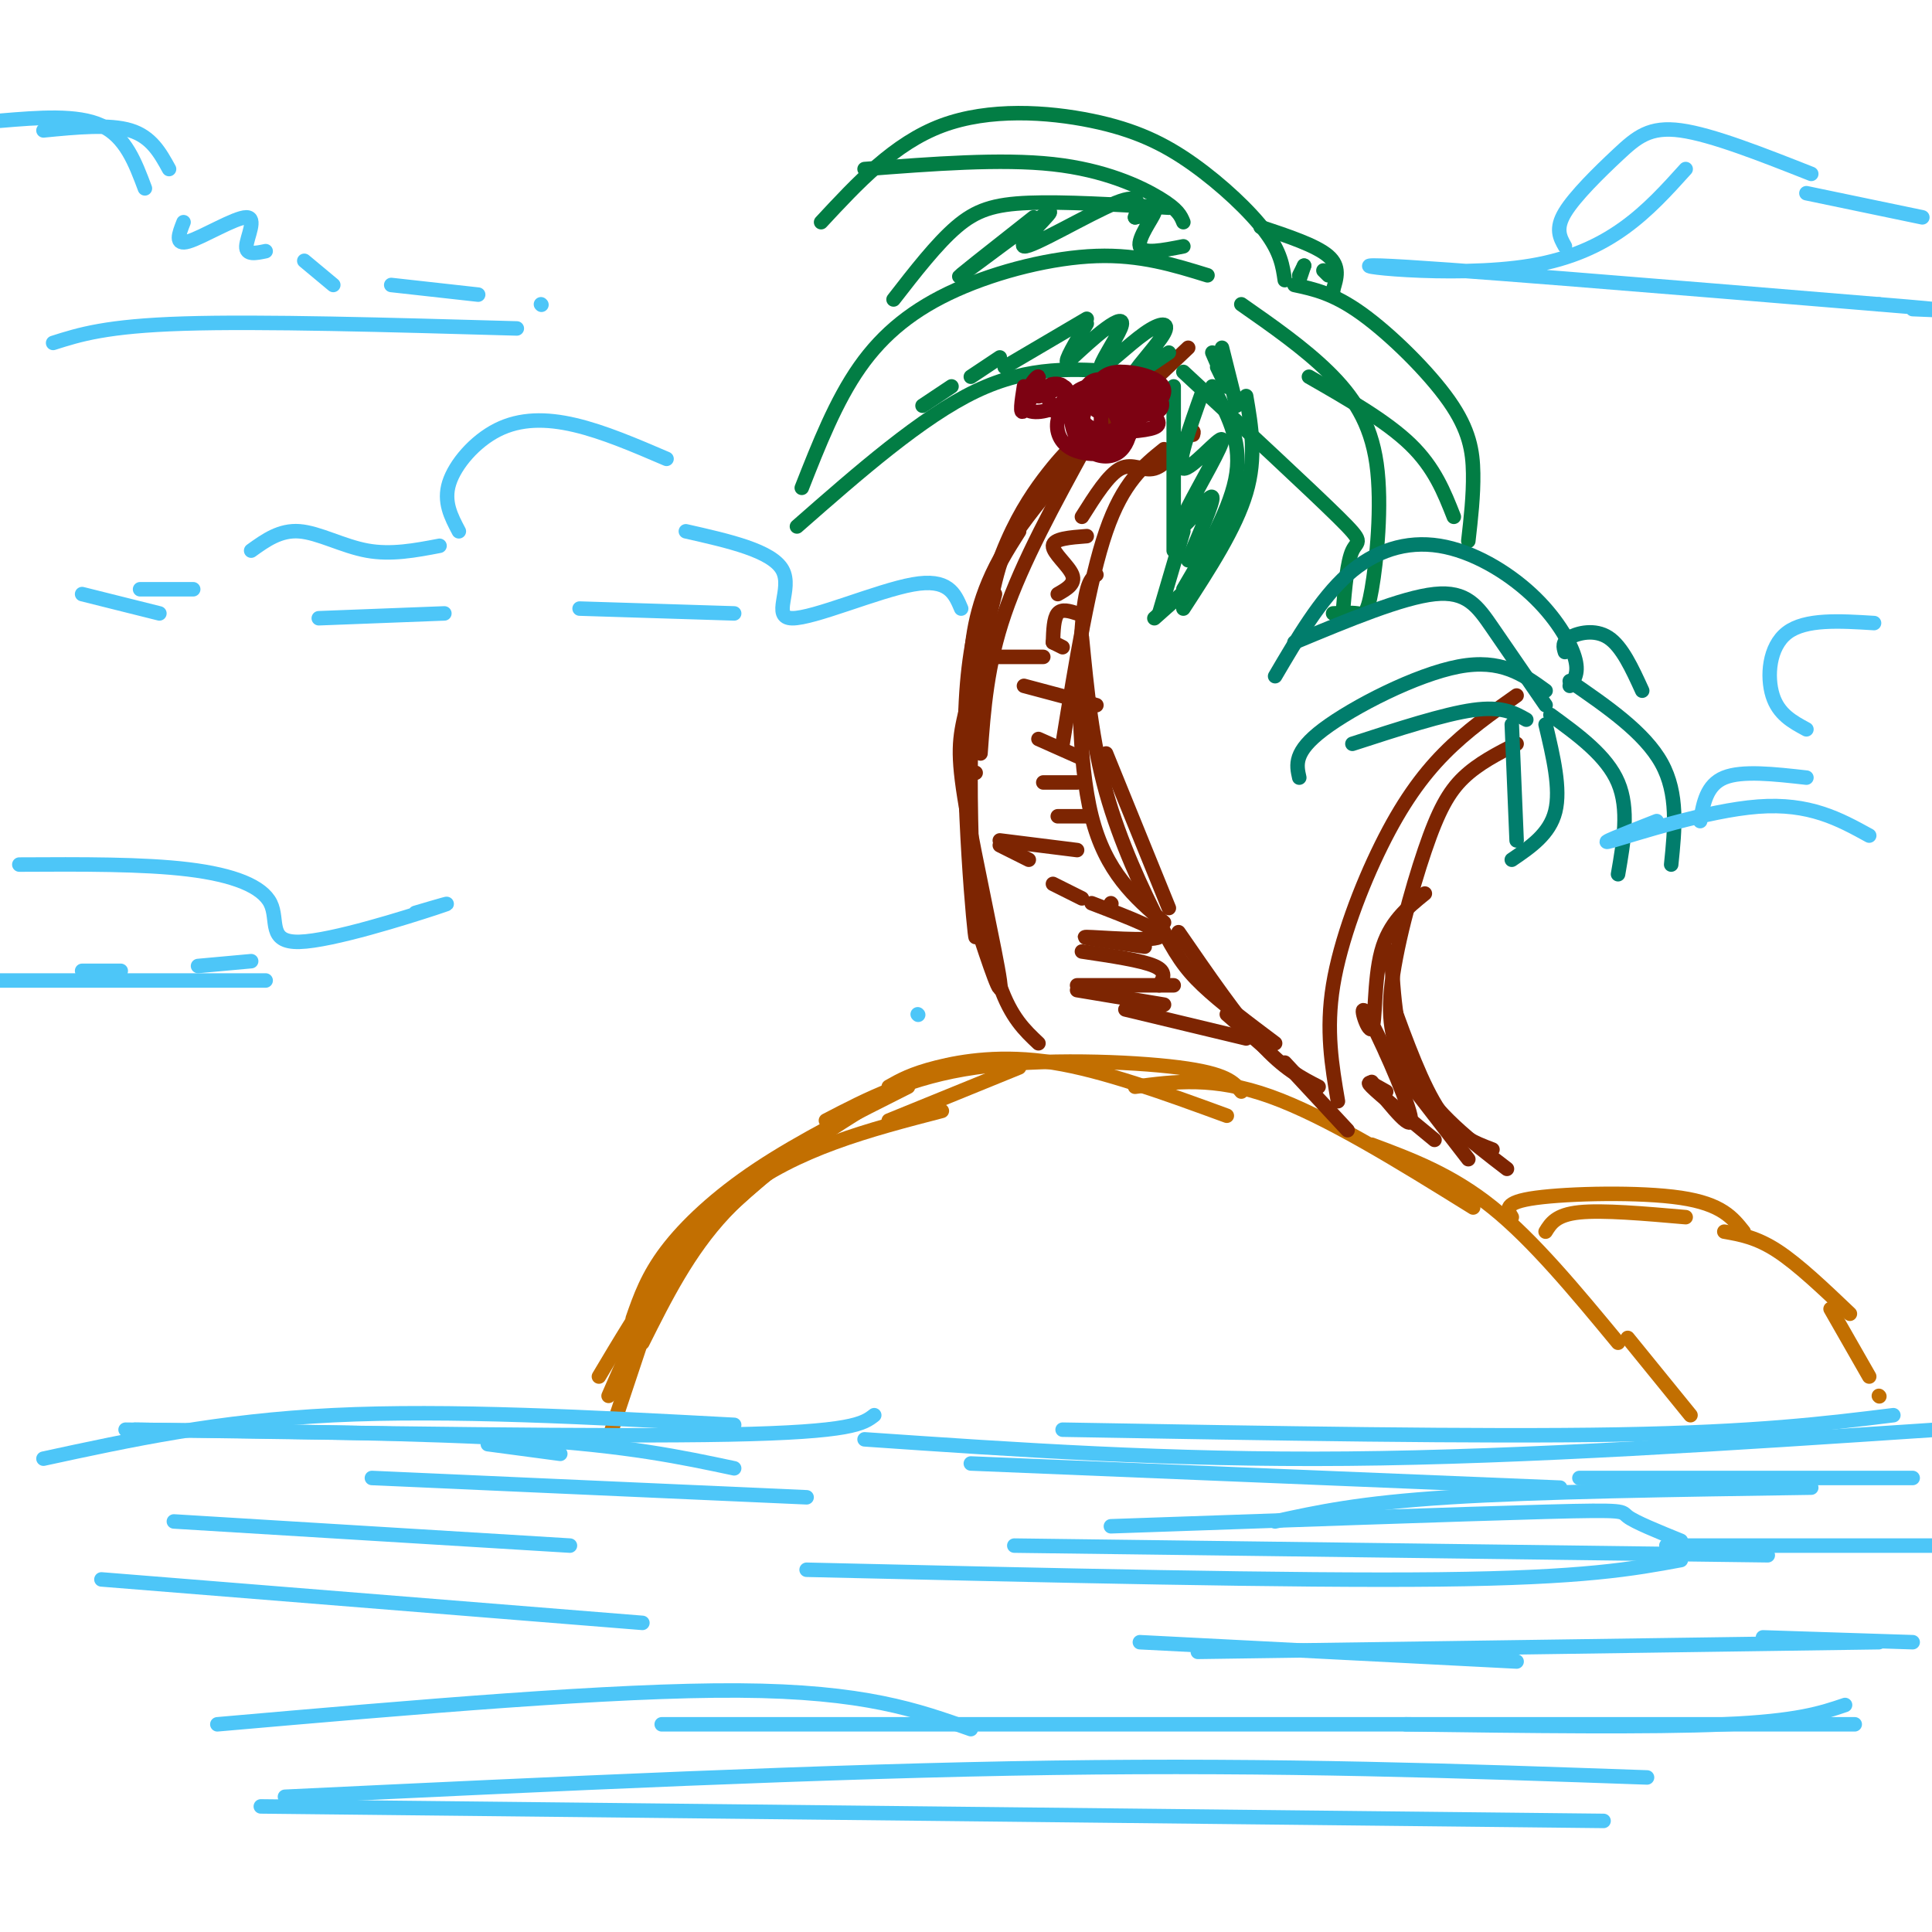 <svg viewBox='0 0 400 400' version='1.1' xmlns='http://www.w3.org/2000/svg' xmlns:xlink='http://www.w3.org/1999/xlink'><g fill='none' stroke='#C26F01' stroke-width='3' stroke-linecap='round' stroke-linejoin='round'><path d='M126,298c0.000,0.000 9.000,-27.000 9,-27'/><path d='M126,289c4.167,-9.583 8.333,-19.167 14,-27c5.667,-7.833 12.833,-13.917 20,-20'/><path d='M131,273c1.533,-4.400 3.067,-8.800 7,-14c3.933,-5.200 10.267,-11.200 19,-17c8.733,-5.800 19.867,-11.400 31,-17'/><path d='M178,230c-10.250,6.500 -20.500,13.000 -28,21c-7.500,8.000 -12.250,17.500 -17,27'/><path d='M124,285c8.583,-14.417 17.167,-28.833 29,-38c11.833,-9.167 26.917,-13.083 42,-17'/><path d='M184,232c0.000,0.000 27.000,-11.000 27,-11'/><path d='M184,225c2.356,-1.333 4.711,-2.667 10,-4c5.289,-1.333 13.511,-2.667 24,-1c10.489,1.667 23.244,6.333 36,11'/><path d='M171,232c8.711,-4.533 17.422,-9.067 31,-11c13.578,-1.933 32.022,-1.267 42,0c9.978,1.267 11.489,3.133 13,5'/><path d='M235,225c8.167,-1.083 16.333,-2.167 28,2c11.667,4.167 26.833,13.583 42,23'/><path d='M284,237c8.250,3.083 16.500,6.167 25,13c8.500,6.833 17.250,17.417 26,28'/><path d='M337,277c0.000,0.000 13.000,16.000 13,16'/><path d='M320,255c1.083,-1.750 2.167,-3.500 7,-4c4.833,-0.500 13.417,0.250 22,1'/><path d='M357,255c3.333,0.583 6.667,1.167 11,4c4.333,2.833 9.667,7.917 15,13'/><path d='M379,271c0.000,0.000 8.000,14.000 8,14'/><path d='M389,289c0.000,0.000 0.100,0.100 0.1,0.1'/><path d='M361,255c-2.267,-2.867 -4.533,-5.733 -13,-7c-8.467,-1.267 -23.133,-0.933 -30,0c-6.867,0.933 -5.933,2.467 -5,4'/></g>
<g fill='none' stroke='#7D2502' stroke-width='3' stroke-linecap='round' stroke-linejoin='round'><path d='M215,216c-2.833,-2.667 -5.667,-5.333 -8,-12c-2.333,-6.667 -4.167,-17.333 -6,-28'/><path d='M202,191c2.869,8.690 5.738,17.381 5,12c-0.738,-5.381 -5.083,-24.833 -7,-36c-1.917,-11.167 -1.405,-14.048 0,-20c1.405,-5.952 3.702,-14.976 6,-24'/><path d='M211,110c-4.979,7.852 -9.959,15.703 -11,35c-1.041,19.297 1.855,50.038 2,49c0.145,-1.038 -2.461,-33.856 0,-56c2.461,-22.144 9.989,-33.612 15,-40c5.011,-6.388 7.506,-7.694 10,-9'/><path d='M225,92c-6.667,12.167 -13.333,24.333 -17,35c-3.667,10.667 -4.333,19.833 -5,29'/><path d='M202,153c-0.667,-4.844 -1.333,-9.689 -1,-16c0.333,-6.311 1.667,-14.089 7,-23c5.333,-8.911 14.667,-18.956 24,-29'/><path d='M246,72c-12.131,11.440 -24.262,22.881 -31,31c-6.738,8.119 -8.083,12.917 -10,22c-1.917,9.083 -4.405,22.452 -5,29c-0.595,6.548 0.702,6.274 2,6'/><path d='M241,93c-4.250,3.417 -8.500,6.833 -12,17c-3.500,10.167 -6.250,27.083 -9,44'/><path d='M227,119c-1.156,0.800 -2.311,1.600 -3,11c-0.689,9.400 -0.911,27.400 2,39c2.911,11.600 8.956,16.800 15,22'/><path d='M242,188c0.000,0.000 -13.000,-32.000 -13,-32'/><path d='M224,132c1.048,10.786 2.095,21.571 5,32c2.905,10.429 7.667,20.500 11,27c3.333,6.500 5.238,9.429 9,13c3.762,3.571 9.381,7.786 15,12'/><path d='M244,193c6.083,8.833 12.167,17.667 17,23c4.833,5.333 8.417,7.167 12,9'/><path d='M266,220c0.000,0.000 13.000,14.000 13,14'/><path d='M223,204c0.000,0.000 20.000,0.000 20,0'/><path d='M254,210c0.000,0.000 8.000,7.000 8,7'/><path d='M258,215c0.000,0.000 -25.000,-6.000 -25,-6'/><path d='M241,208c0.000,0.000 -18.000,-3.000 -18,-3'/><path d='M240,204c0.833,-1.417 1.667,-2.833 -1,-4c-2.667,-1.167 -8.833,-2.083 -15,-3'/><path d='M237,196c-7.044,-1.000 -14.089,-2.000 -12,-2c2.089,0.000 13.311,1.000 15,0c1.689,-1.000 -6.156,-4.000 -14,-7'/><path d='M230,187c0.000,0.000 0.100,0.100 0.1,0.1'/><path d='M224,186c0.000,0.000 -6.000,-3.000 -6,-3'/><path d='M213,178c0.000,0.000 -6.000,-3.000 -6,-3'/><path d='M207,174c0.000,0.000 16.000,2.000 16,2'/><path d='M219,169c0.000,0.000 6.000,0.000 6,0'/><path d='M216,162c0.000,0.000 7.000,0.000 7,0'/><path d='M215,153c0.000,0.000 9.000,4.000 9,4'/><path d='M212,142c0.000,0.000 15.000,4.000 15,4'/><path d='M206,136c0.000,0.000 10.000,0.000 10,0'/><path d='M218,133c0.000,0.000 2.000,1.000 2,1'/><path d='M218,133c0.083,-2.500 0.167,-5.000 1,-6c0.833,-1.000 2.417,-0.500 4,0'/><path d='M219,123c1.867,-1.067 3.733,-2.133 3,-4c-0.733,-1.867 -4.067,-4.533 -4,-6c0.067,-1.467 3.533,-1.733 7,-2'/><path d='M224,107c2.756,-4.378 5.511,-8.756 8,-10c2.489,-1.244 4.711,0.644 7,0c2.289,-0.644 4.644,-3.822 7,-7'/><path d='M246,90c1.333,-1.167 1.167,-0.583 1,0'/></g>
<g fill='none' stroke='#027D44' stroke-width='3' stroke-linecap='round' stroke-linejoin='round'><path d='M266,58c-0.421,-2.890 -0.842,-5.780 -4,-10c-3.158,-4.220 -9.053,-9.770 -15,-14c-5.947,-4.230 -11.947,-7.139 -21,-9c-9.053,-1.861 -21.158,-2.675 -31,1c-9.842,3.675 -17.421,11.837 -25,20'/><path d='M179,35c14.133,-1.089 28.267,-2.178 39,-1c10.733,1.178 18.067,4.622 22,7c3.933,2.378 4.467,3.689 5,5'/><path d='M250,57c-6.964,-2.155 -13.929,-4.310 -23,-4c-9.071,0.310 -20.250,3.083 -29,7c-8.750,3.917 -15.071,8.976 -20,16c-4.929,7.024 -8.464,16.012 -12,25'/><path d='M165,109c12.917,-11.333 25.833,-22.667 37,-28c11.167,-5.333 20.583,-4.667 30,-4'/><path d='M242,43c-10.867,-0.644 -21.733,-1.289 -29,-1c-7.267,0.289 -10.933,1.511 -15,5c-4.067,3.489 -8.533,9.244 -13,15'/><path d='M214,45c-8.675,6.833 -17.349,13.665 -15,12c2.349,-1.665 15.722,-11.828 18,-13c2.278,-1.172 -6.541,6.646 -5,7c1.541,0.354 13.440,-6.756 19,-9c5.560,-2.244 4.780,0.378 4,3'/><path d='M235,45c1.810,-0.179 4.333,-2.125 4,-1c-0.333,1.125 -3.524,5.321 -3,7c0.524,1.679 4.762,0.839 9,0'/><path d='M268,59c4.036,0.863 8.071,1.726 14,6c5.929,4.274 13.750,11.958 18,18c4.250,6.042 4.929,10.440 5,15c0.071,4.560 -0.464,9.280 -1,14'/><path d='M271,78c8.000,4.583 16.000,9.167 21,14c5.000,4.833 7.000,9.917 9,15'/><path d='M257,63c6.461,4.514 12.922,9.027 18,14c5.078,4.973 8.774,10.405 10,19c1.226,8.595 -0.016,20.352 -1,26c-0.984,5.648 -1.710,5.185 -3,5c-1.290,-0.185 -3.145,-0.093 -5,0'/><path d='M245,77c13.133,12.178 26.267,24.356 32,30c5.733,5.644 4.067,4.756 3,7c-1.067,2.244 -1.533,7.622 -2,13'/><path d='M251,80c3.000,5.500 6.000,11.000 5,18c-1.000,7.000 -6.000,15.500 -11,24'/><path d='M243,80c0.000,0.000 0.000,34.000 0,34'/><path d='M249,81c-2.796,7.826 -5.592,15.652 -4,16c1.592,0.348 7.573,-6.782 8,-6c0.427,0.782 -4.700,9.478 -7,14c-2.300,4.522 -1.773,4.871 0,3c1.773,-1.871 4.792,-5.963 5,-5c0.208,0.963 -2.396,6.982 -5,13'/><path d='M242,73c-3.677,2.523 -7.353,5.046 -7,4c0.353,-1.046 4.737,-5.662 6,-8c1.263,-2.338 -0.595,-2.400 -4,0c-3.405,2.400 -8.356,7.262 -9,7c-0.644,-0.262 3.019,-5.647 4,-8c0.981,-2.353 -0.720,-1.672 -3,0c-2.280,1.672 -5.140,4.336 -8,7'/><path d='M221,75c-0.667,-0.167 1.667,-4.083 4,-8'/><path d='M225,66c0.000,0.000 -17.000,10.000 -17,10'/><path d='M207,74c0.000,0.000 -6.000,4.000 -6,4'/><path d='M197,80c0.000,0.000 -6.000,4.000 -6,4'/><path d='M261,47c5.750,1.917 11.500,3.833 14,6c2.500,2.167 1.750,4.583 1,7'/><path d='M276,60c0.000,0.000 0.000,1.000 0,1'/><path d='M270,55c0.000,0.000 -1.000,2.000 -1,2'/><path d='M270,55c0.000,0.000 -1.000,3.000 -1,3'/><path d='M274,56c0.000,0.000 1.000,1.000 1,1'/><path d='M245,110c0.000,0.000 -5.000,17.000 -5,17'/><path d='M239,128c0.000,0.000 9.000,-8.000 9,-8'/><path d='M245,126c5.417,-8.333 10.833,-16.667 13,-24c2.167,-7.333 1.083,-13.667 0,-20'/><path d='M256,84c0.000,0.000 -3.000,-12.000 -3,-12'/><path d='M252,76c1.083,2.250 2.167,4.500 2,4c-0.167,-0.500 -1.583,-3.750 -3,-7'/></g>
<g fill='none' stroke='#7D0212' stroke-width='3' stroke-linecap='round' stroke-linejoin='round'><path d='M232,81c-1.719,-0.701 -3.437,-1.402 -5,0c-1.563,1.402 -2.970,4.908 -3,7c-0.030,2.092 1.317,2.771 4,2c2.683,-0.771 6.700,-2.991 7,-5c0.300,-2.009 -3.118,-3.808 -5,-3c-1.882,0.808 -2.228,4.222 -2,6c0.228,1.778 1.030,1.920 3,1c1.970,-0.920 5.107,-2.902 6,-5c0.893,-2.098 -0.459,-4.314 -2,-5c-1.541,-0.686 -3.270,0.157 -5,1'/><path d='M230,80c-1.110,1.211 -1.384,3.739 1,5c2.384,1.261 7.426,1.257 9,0c1.574,-1.257 -0.321,-3.766 -2,-5c-1.679,-1.234 -3.144,-1.193 -6,-1c-2.856,0.193 -7.104,0.540 -9,2c-1.896,1.460 -1.442,4.035 0,6c1.442,1.965 3.871,3.321 8,2c4.129,-1.321 9.958,-5.317 10,-8c0.042,-2.683 -5.702,-4.052 -9,-4c-3.298,0.052 -4.149,1.526 -5,3'/><path d='M227,80c-1.899,2.190 -4.148,6.165 -2,8c2.148,1.835 8.692,1.531 12,1c3.308,-0.531 3.378,-1.289 2,-3c-1.378,-1.711 -4.205,-4.377 -7,-6c-2.795,-1.623 -5.560,-2.204 -7,0c-1.440,2.204 -1.556,7.195 0,10c1.556,2.805 4.784,3.426 7,2c2.216,-1.426 3.419,-4.898 4,-7c0.581,-2.102 0.541,-2.835 -1,-4c-1.541,-1.165 -4.583,-2.761 -7,-2c-2.417,0.761 -4.208,3.881 -6,7'/><path d='M222,86c-0.563,2.550 1.029,5.426 3,7c1.971,1.574 4.320,1.846 6,1c1.680,-0.846 2.692,-2.812 3,-5c0.308,-2.188 -0.086,-4.599 -2,-6c-1.914,-1.401 -5.348,-1.792 -8,-1c-2.652,0.792 -4.523,2.766 -5,5c-0.477,2.234 0.439,4.726 3,6c2.561,1.274 6.769,1.328 9,0c2.231,-1.328 2.487,-4.038 2,-6c-0.487,-1.962 -1.718,-3.175 -3,-4c-1.282,-0.825 -2.614,-1.260 -4,0c-1.386,1.260 -2.824,4.217 -2,6c0.824,1.783 3.912,2.391 7,3'/><path d='M231,92c1.267,-0.822 0.933,-4.378 0,-6c-0.933,-1.622 -2.467,-1.311 -4,-1'/><path d='M212,80c-0.482,3.078 -0.964,6.156 0,5c0.964,-1.156 3.375,-6.546 3,-7c-0.375,-0.454 -3.534,4.027 -3,6c0.534,1.973 4.762,1.436 7,0c2.238,-1.436 2.487,-3.771 1,-4c-1.487,-0.229 -4.711,1.649 -5,2c-0.289,0.351 2.355,-0.824 5,-2'/><path d='M220,80c0.067,-0.533 -2.267,-0.867 -3,0c-0.733,0.867 0.133,2.933 1,5'/></g>
<g fill='none' stroke='#7D2502' stroke-width='3' stroke-linecap='round' stroke-linejoin='round'><path d='M277,228c-1.256,-7.357 -2.512,-14.714 -1,-24c1.512,-9.286 5.792,-20.500 10,-29c4.208,-8.500 8.345,-14.286 13,-19c4.655,-4.714 9.827,-8.357 15,-12'/><path d='M314,154c-3.970,2.030 -7.940,4.060 -11,7c-3.060,2.940 -5.208,6.792 -8,15c-2.792,8.208 -6.226,20.774 -7,29c-0.774,8.226 1.113,12.113 3,16'/><path d='M288,197c0.500,9.250 1.000,18.500 5,26c4.000,7.500 11.500,13.250 19,19'/><path d='M309,238c-3.750,-1.417 -7.500,-2.833 -11,-8c-3.500,-5.167 -6.750,-14.083 -10,-23'/><path d='M287,218c0.000,0.000 17.000,22.000 17,22'/><path d='M287,226c-2.333,-1.333 -4.667,-2.667 -3,-1c1.667,1.667 7.333,6.333 13,11'/><path d='M284,224c4.429,5.536 8.858,11.072 8,7c-0.858,-4.072 -7.003,-17.751 -9,-21c-1.997,-3.249 0.155,3.933 1,3c0.845,-0.933 0.384,-9.981 2,-16c1.616,-6.019 5.308,-9.010 9,-12'/></g>
<g fill='none' stroke='#017D6C' stroke-width='3' stroke-linecap='round' stroke-linejoin='round'><path d='M325,142c0.994,-1.381 1.987,-2.762 1,-6c-0.987,-3.238 -3.955,-8.332 -9,-13c-5.045,-4.668 -12.166,-8.911 -19,-10c-6.834,-1.089 -13.381,0.974 -19,6c-5.619,5.026 -10.309,13.013 -15,21'/><path d='M268,133c11.156,-4.644 22.311,-9.289 29,-10c6.689,-0.711 8.911,2.511 12,7c3.089,4.489 7.044,10.244 11,16'/><path d='M320,143c-4.600,-3.333 -9.200,-6.667 -18,-5c-8.800,1.667 -21.800,8.333 -28,13c-6.200,4.667 -5.600,7.333 -5,10'/><path d='M280,154c9.500,-3.083 19.000,-6.167 25,-7c6.000,-0.833 8.500,0.583 11,2'/><path d='M324,135c-0.311,-1.022 -0.622,-2.044 1,-3c1.622,-0.956 5.178,-1.844 8,0c2.822,1.844 4.911,6.422 7,11'/><path d='M325,141c7.750,5.333 15.500,10.667 19,17c3.500,6.333 2.750,13.667 2,21'/><path d='M321,148c5.833,4.250 11.667,8.500 14,14c2.333,5.500 1.167,12.250 0,19'/><path d='M320,150c1.583,6.667 3.167,13.333 2,18c-1.167,4.667 -5.083,7.333 -9,10'/><path d='M313,150c0.000,0.000 1.000,24.000 1,24'/></g>
<g fill='none' stroke='#4DC6F8' stroke-width='3' stroke-linecap='round' stroke-linejoin='round'><path d='M152,295c-29.583,-1.583 -59.167,-3.167 -83,-2c-23.833,1.167 -41.917,5.083 -60,9'/><path d='M26,296c31.000,0.333 62.000,0.667 83,2c21.000,1.333 32.000,3.667 43,6'/><path d='M116,301c0.000,0.000 -15.000,-2.000 -15,-2'/><path d='M28,296c48.750,0.750 97.500,1.500 123,1c25.500,-0.500 27.750,-2.250 30,-4'/><path d='M77,306c0.000,0.000 90.000,4.000 90,4'/><path d='M36,315c0.000,0.000 82.000,5.000 82,5'/><path d='M21,327c0.000,0.000 112.000,9.000 112,9'/><path d='M45,357c41.000,-3.583 82.000,-7.167 108,-7c26.000,0.167 37.000,4.083 48,8'/><path d='M167,325c50.417,1.167 100.833,2.333 131,2c30.167,-0.333 40.083,-2.167 50,-4'/><path d='M179,298c31.500,2.167 63.000,4.333 100,4c37.000,-0.333 79.500,-3.167 122,-6'/><path d='M248,342c0.000,0.000 141.000,-2.000 141,-2'/><path d='M291,357c25.417,0.333 50.833,0.667 66,0c15.167,-0.667 20.083,-2.333 25,-4'/><path d='M327,306c0.000,0.000 69.000,0.000 69,0'/><path d='M220,296c43.167,0.750 86.333,1.500 115,1c28.667,-0.500 42.833,-2.250 57,-4'/><path d='M201,303c0.000,0.000 122.000,5.000 122,5'/><path d='M230,316c36.356,-1.267 72.711,-2.533 90,-3c17.289,-0.467 15.511,-0.133 17,1c1.489,1.133 6.244,3.067 11,5'/><path d='M236,340c0.000,0.000 78.000,4.000 78,4'/><path d='M59,372c56.000,-2.667 112.000,-5.333 159,-6c47.000,-0.667 85.000,0.667 123,2'/><path d='M54,374c0.000,0.000 278.000,3.000 278,3'/><path d='M137,357c0.000,0.000 247.000,0.000 247,0'/><path d='M210,320c0.000,0.000 156.000,2.000 156,2'/><path d='M264,315c8.750,-1.917 17.500,-3.833 36,-5c18.500,-1.167 46.750,-1.583 75,-2'/><path d='M345,320c0.000,0.000 58.000,0.000 58,0'/><path d='M365,339c0.000,0.000 31.000,1.000 31,1'/><path d='M30,39c-2.000,-5.333 -4.000,-10.667 -9,-13c-5.000,-2.333 -13.000,-1.667 -21,-1'/><path d='M9,27c6.833,-0.667 13.667,-1.333 18,0c4.333,1.333 6.167,4.667 8,8'/><path d='M38,46c-0.958,2.429 -1.917,4.857 1,4c2.917,-0.857 9.708,-5.000 12,-5c2.292,0.000 0.083,4.143 0,6c-0.083,1.857 1.958,1.429 4,1'/><path d='M63,54c0.000,0.000 6.000,5.000 6,5'/><path d='M81,59c0.000,0.000 18.000,2.000 18,2'/><path d='M112,63c0.000,0.000 0.100,0.100 0.1,0.1'/><path d='M107,68c-26.500,-0.750 -53.000,-1.500 -69,-1c-16.000,0.500 -21.500,2.250 -27,4'/><path d='M138,95c-6.530,-2.804 -13.060,-5.607 -19,-7c-5.940,-1.393 -11.292,-1.375 -16,1c-4.708,2.375 -8.774,7.107 -10,11c-1.226,3.893 0.387,6.946 2,10'/><path d='M91,113c-5.000,0.956 -10.000,1.911 -15,1c-5.000,-0.911 -10.000,-3.689 -14,-4c-4.000,-0.311 -7.000,1.844 -10,4'/><path d='M40,122c0.000,0.000 -11.000,0.000 -11,0'/><path d='M17,123c0.000,0.000 16.000,4.000 16,4'/><path d='M66,128c0.000,0.000 26.000,-1.000 26,-1'/><path d='M120,126c0.000,0.000 32.000,1.000 32,1'/><path d='M142,110c8.911,2.012 17.821,4.024 20,8c2.179,3.976 -2.375,9.917 2,10c4.375,0.083 17.679,-5.690 25,-7c7.321,-1.310 8.661,1.845 10,5'/><path d='M4,179c12.820,-0.070 25.640,-0.140 35,1c9.360,1.140 15.262,3.491 17,7c1.738,3.509 -0.686,8.175 6,8c6.686,-0.175 22.482,-5.193 28,-7c5.518,-1.807 0.759,-0.404 -4,1'/><path d='M52,199c0.000,0.000 -11.000,1.000 -11,1'/><path d='M25,201c0.000,0.000 -8.000,0.000 -8,0'/><path d='M-1,203c0.000,0.000 56.000,0.000 56,0'/><path d='M190,210c0.000,0.000 0.100,0.100 0.1,0.1'/><path d='M375,36c-10.268,-4.054 -20.536,-8.107 -27,-9c-6.464,-0.893 -9.125,1.375 -13,5c-3.875,3.625 -8.964,8.607 -11,12c-2.036,3.393 -1.018,5.196 0,7'/><path d='M349,35c-7.778,8.622 -15.556,17.244 -32,20c-16.444,2.756 -41.556,-0.356 -31,0c10.556,0.356 56.778,4.178 103,8'/><path d='M389,63c18.333,1.500 12.667,1.250 7,1'/><path d='M374,40c0.000,0.000 24.000,5.000 24,5'/><path d='M388,129c-7.111,-0.444 -14.222,-0.889 -18,2c-3.778,2.889 -4.222,9.111 -3,13c1.222,3.889 4.111,5.444 7,7'/><path d='M374,161c-6.667,-0.750 -13.333,-1.500 -17,0c-3.667,1.500 -4.333,5.250 -5,9'/><path d='M343,170c-6.622,2.600 -13.244,5.200 -9,4c4.244,-1.200 19.356,-6.200 30,-7c10.644,-0.800 16.822,2.600 23,6'/></g>
</svg>